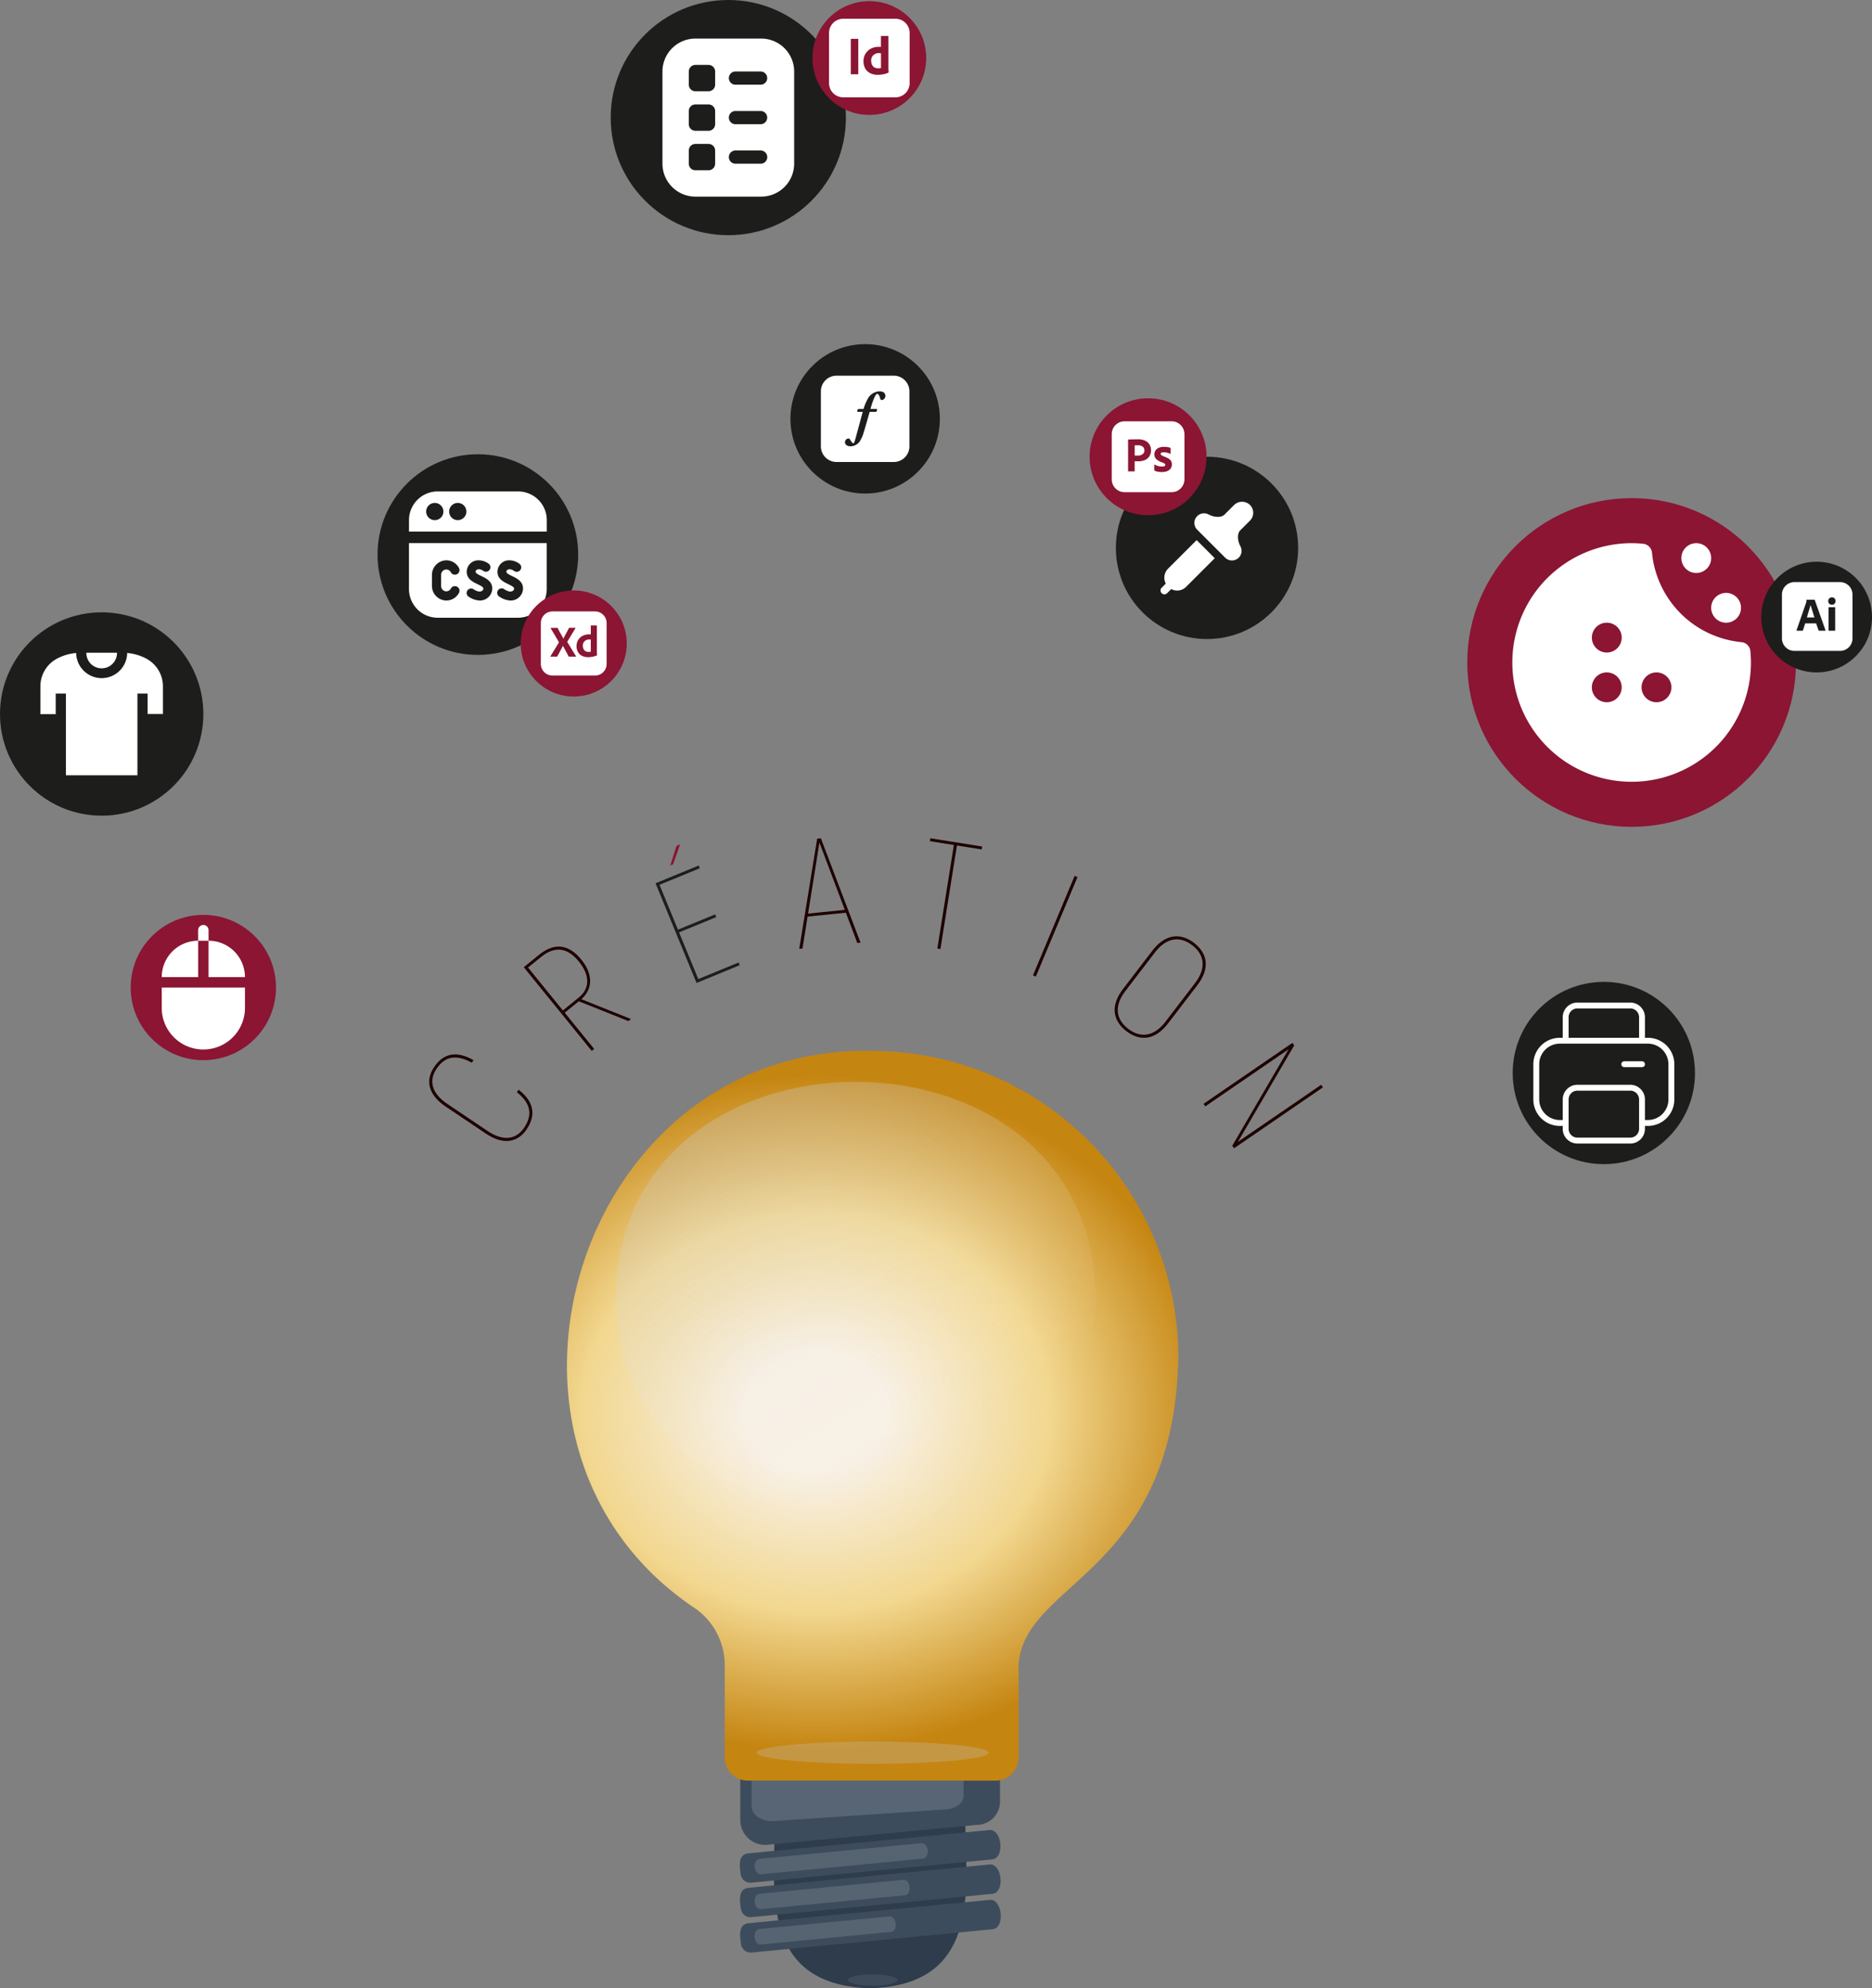 <svg xmlns="http://www.w3.org/2000/svg" xmlns:xlink="http://www.w3.org/1999/xlink" width="368.056" height="390.933" viewBox="0 0 368.056 390.933"><rect x="0" y="0" width="368.056" height="390.933" fill="#808080" stroke="none"/><defs><radialGradient id="a" cx="0.5" cy="0.5" r="0.461" gradientTransform="translate(-0.097) scale(1.194 1)" gradientUnits="objectBoundingBox"><stop offset="0.18" stop-color="#f8f0e4"/><stop offset="0.59" stop-color="#f2d78f"/><stop offset="1" stop-color="#c58511"/></radialGradient><linearGradient id="b" x1="0.265" y1="0.032" x2="0.639" y2="0.776" gradientUnits="objectBoundingBox"><stop offset="0" stop-color="silver" stop-opacity="0.4"/><stop offset="1" stop-color="#fff" stop-opacity="0"/></linearGradient><linearGradient id="c" x1="0.499" y1="101.835" x2="0.501" y2="103.296" xlink:href="#b"/></defs><g transform="translate(164.085 386.312)"><path d="M1084.8,2522.984c.257,2.559-14.24,2.559-13.981,0C1070.564,2520.425,1085.061,2520.425,1084.8,2522.984Z" transform="translate(-1070.818 -2521.065)" fill="#64707f" opacity="0.45"/></g><path d="M1011.87,2362.374c-22.714-.671-18.576-21.031-18.714-34.174h37.429C1030.448,2341.366,1034.578,2361.7,1011.87,2362.374Z" transform="translate(-840.791 -1971.441)" fill="#2e3c4c"/><path d="M996.315,2239.136l-41.111,3.912a4.908,4.908,0,0,1-5.374-4.886V2220.6H1000.9v13.955a4.583,4.583,0,0,1-4.583,4.583Z" transform="translate(-804.284 -1880.329)" fill="#3d4c5c"/><path d="M1002.336,2261.909l-33.55,2.285c-2.352.161-4.386-1.163-4.386-2.855V2251.08h41.675v8.152c0,1.479-1.675,2.677-3.74,2.677Z" transform="translate(-816.622 -1906.139)" fill="#64707f" opacity="0.69"/><path d="M998.954,2398.089l-47.225,4.57a1.917,1.917,0,0,1-2.093-1.724c-.195-1.494-.592-3.829,1.535-4.042l47.225-4.57C1001.033,2391.84,1001.679,2398.05,998.954,2398.089Z" transform="translate(-803.983 -2025.716)" fill="#3c4c5c"/><path d="M999.155,2443.5l-47.236,4.571a1.917,1.917,0,0,1-2.093-1.724c-.195-1.494-.591-3.829,1.535-4.042l47.236-4.571C1001.234,2437.25,1001.879,2443.46,999.155,2443.5Z" transform="translate(-804.144 -2064.167)" fill="#3d4c5c"/><path d="M994.986,2462.027l-25.53,2.47c-1.408.264-1.791-2.954-.294-3.037l25.53-2.47c1.486-.2,1.727,3.023.294,3.039Z" transform="translate(-819.843 -2082.183)" fill="#64707f" opacity="0.65"/><path d="M997.627,2415.1l-28.066,2.716c-1.549.277-1.94-2.939-.294-3.037l28.066-2.716c1.635-.216,1.868,3.011.294,3.039Z" transform="translate(-819.841 -2042.445)" fill="#64707f" opacity="0.65"/><path d="M998.754,2353.888l-47.225,4.569a1.917,1.917,0,0,1-2.093-1.724c-.195-1.494-.591-3.829,1.535-4.042l47.225-4.57C1000.833,2347.639,1001.479,2353.85,998.754,2353.888Z" transform="translate(-803.814 -1988.288)" fill="#3c4c5c"/><path d="M1001.068,2368.14l-31.368,3.036c-1.733.294-2.132-2.921-.294-3.037l31.368-3.035c1.828-.235,2.052,2.992.294,3.039Z" transform="translate(-819.84 -2002.679)" fill="#64707f" opacity="0.65"/><path d="M847.679,1408.688c-.9,42.68-30.493,43.943-31.411,60.5v18.124a4.57,4.57,0,0,1-4.557,4.557H763.05a4.57,4.57,0,0,1-4.557-4.557v-18.126a13.63,13.63,0,0,0-5.771-11.154c-47.565-31.673-23.376-110.8,34.661-109.643a60.3,60.3,0,0,1,60.293,60.3Z" transform="translate(-616 -1141.761)" fill="url(#a)"/><g transform="translate(121.105 212.707)"><path d="M884.6,1430.441c-.218,56.428-94.062,56.424-94.272,0C790.548,1374.013,884.392,1374.018,884.6,1430.441Z" transform="translate(-790.33 -1388.121)" fill="url(#b)"/><ellipse cx="4.873" cy="1.112" rx="4.873" ry="1.112" transform="translate(45.601 175.484)" fill="#64707f" opacity="0.3"/></g><ellipse cx="22.807" cy="2.184" rx="22.807" ry="2.184" transform="translate(148.771 342.428)" opacity="0.74" fill="url(#c)"/><g transform="translate(84.392 164.818)"><path d="M561.877,1368.529l-7.913-5.323c-3.442-2.315-4.018-5.147-2.259-7.76,1.859-2.763,4.43-3.223,7.74-1.361l-.339.5c-3.032-1.675-5.268-1.283-6.925,1.18-1.555,2.311-1.045,4.807,2.121,6.937l7.913,5.323c3.14,2.113,5.644,1.644,7.2-.667,1.69-2.511,1.28-4.831-1.448-6.958l.339-.5c3,2.314,3.48,4.969,1.588,7.783-1.758,2.613-4.6,3.146-8.014.847Z" transform="translate(-550.738 -1310.463)" fill="#1e0000"/><path d="M682.861,1225.345l-2.773,2.252,5.785,7.121-.47.381-13.362-16.45,3.008-2.444c3.008-2.444,5.834-2.085,8.3.946,2.329,2.867,2.289,5.746.011,7.792l9.755,3.9-.493.4Zm-3.135,1.807,3.172-2.577c2.044-1.661,2.286-4.2-.024-7.041-2.291-2.819-4.761-3.075-7.464-.881l-2.538,2.061,6.853,8.437Z" transform="translate(-653.452 -1193.297)" fill="#1e0000"/><path d="M860.569,1087.274l-.559.23,1.221-3.874.729-.3Z" transform="translate(-812.619 -1082.146)" fill="#8b1533"/><path d="M841.9,1114.359l3.625,8.822,7.309-3,.219.532-7.309,3,3.777,9.185,7.924-3.259.219.532-8.485,3.489-8.059-19.6,8.483-3.489.219.532Z" transform="translate(-796.624 -1105.211)" fill="#1d1d1b"/><path d="M1034.669,1090.276l-7.531.765-1.005,6.28-.633.064,3.523-21.661.723-.074,7.8,20.512-.633.064Zm-.208-.556-3.121-8.265-1.876-4.983c-.277,1.762-.558,3.5-.835,5.259l-1.4,8.724,7.23-.734Z" transform="translate(-952.75 -1075.642)" fill="#1e0000"/><path d="M1203.284,1077.794l-4.873-.777-3.249,20.36-.6-.095,3.249-20.36-4.724-.754.091-.569,10.195,1.627-.091.568Z" transform="translate(-1094.66 -1075.6)" fill="#1e0000"/><path d="M1334.172,1124.115l-8.183,19.552-.559-.234,8.183-19.553Z" transform="translate(-1206.721 -1116.482)" fill="#1e0000"/><path d="M1431.82,1211.771l5.8-7.571c2.5-3.269,5.486-3.578,8.178-1.515s3.17,5.021.667,8.29l-5.8,7.571c-2.485,3.246-5.467,3.553-8.16,1.492s-3.17-5.022-.685-8.267Zm8.365,6.407,5.8-7.571c2.3-3,1.868-5.625-.536-7.466s-5.046-1.577-7.348,1.428l-5.8,7.571c-2.283,2.98-1.849,5.6.555,7.441s5.046,1.577,7.329-1.4Z" transform="translate(-1295.433 -1182.11)" fill="#1e0000"/><path d="M1567.709,1346.92,1550.23,1358.9l-.342-.5,9.891-16.948,1.183-2.023-1.948,1.335-14.433,9.894-.342-.5,17.481-11.983.342.5-9.825,16.83-1.249,2.141,1.548-1.062,14.833-10.169.342.5Z" transform="translate(-1392.002 -1297.944)" fill="#1e0000"/></g><g transform="translate(288.484 97.941)"><circle cx="32.314" cy="32.314" r="32.314" fill="#8b1533"/><g transform="translate(8.857 8.855)"><circle cx="2.933" cy="2.933" r="2.933" transform="translate(33.23)" fill="#fff"/><circle cx="2.933" cy="2.933" r="2.933" transform="translate(39.094 9.775)" fill="#fff"/><path d="M1987.244,718.177a1.954,1.954,0,0,0-1.759-1.759,19.548,19.548,0,0,1-17.584-17.585,1.954,1.954,0,0,0-1.759-1.759c-.742-.072-1.488-.113-2.245-.113a23.457,23.457,0,1,0,23.457,23.457c0-.757-.042-1.5-.112-2.24Zm-18.46,10.06a2.933,2.933,0,1,1,2.933-2.933,2.933,2.933,0,0,1-2.933,2.933Zm-9.773-9.775a2.933,2.933,0,1,1,2.933-2.933A2.933,2.933,0,0,1,1959.01,718.462Zm2.931,6.842a2.933,2.933,0,1,1-2.933-2.933h0A2.933,2.933,0,0,1,1961.942,725.3Z" transform="translate(-1940.44 -696.958)" fill="#fff"/></g></g><g transform="translate(0 120.396)"><circle cx="19.991" cy="19.991" r="19.991" transform="translate(0)" fill="#1d1d1b"/><path d="M60.858,837.53h6.024a3.013,3.013,0,1,1-6.025,0Zm11.862,1.2a9.815,9.815,0,0,0-3.835-1.149,5.016,5.016,0,0,1-10.031,0,9.815,9.815,0,0,0-3.835,1.149,6.159,6.159,0,0,0-3.2,5.463V849.6h3.013v-4.041H56.84v16.063H70.9V845.561H72.9v4.016h3.013v-5.386a6.155,6.155,0,0,0-3.2-5.461h0Z" transform="translate(-43.879 -829.588)" fill="#fff"/></g><g transform="translate(120.071 0)"><circle cx="23.121" cy="23.121" r="23.121" transform="translate(0 0)" fill="#1d1d1b"/><path d="M869.4,49.5H856.454a6.482,6.482,0,0,0-6.474,6.474V74.1a6.482,6.482,0,0,0,6.474,6.474H869.4a6.482,6.482,0,0,0,6.474-6.474V55.974A6.482,6.482,0,0,0,869.4,49.5Zm-9.062,24.6a1.3,1.3,0,0,1-1.295,1.295h-2.59a1.3,1.3,0,0,1-1.295-1.295v-2.59a1.3,1.3,0,0,1,1.295-1.295h2.59a1.3,1.3,0,0,1,1.295,1.295Zm0-7.767a1.3,1.3,0,0,1-1.295,1.295h-2.59a1.3,1.3,0,0,1-1.295-1.295v-2.59a1.3,1.3,0,0,1,1.295-1.295h2.59a1.3,1.3,0,0,1,1.295,1.295Zm0-7.769a1.3,1.3,0,0,1-1.295,1.295h-2.59a1.3,1.3,0,0,1-1.295-1.295v-2.59a1.3,1.3,0,0,1,1.295-1.295h2.59a1.3,1.3,0,0,1,1.295,1.295ZM869.4,74.1h-5.179a1.3,1.3,0,0,1,0-2.59H869.4A1.3,1.3,0,0,1,869.4,74.1Zm0-7.767h-5.179a1.3,1.3,0,0,1,0-2.59H869.4A1.3,1.3,0,0,1,869.4,66.331Zm0-7.769h-5.179a1.3,1.3,0,0,1,0-2.59H869.4A1.3,1.3,0,0,1,869.4,58.562Z" transform="translate(-839.805 -41.915)" fill="#fff"/></g><g transform="translate(25.696 179.881)"><circle cx="14.284" cy="14.284" r="14.284" fill="#8b1533"/><path d="M214.671,1197.248H207.51a7.168,7.168,0,0,1,7.161-7.161Zm-7.161,6.137a8.183,8.183,0,0,0,16.365,0v-4.091H207.51Zm16.365-6.137a7.169,7.169,0,0,0-7.161-7.161v7.161Zm-7.159-9.2a1.024,1.024,0,1,0-2.047,0v2.046h2.046v-2.046Z" transform="translate(-201.408 -1185.009)" fill="#fff"/></g><g transform="translate(74.228 89.314)"><circle cx="19.726" cy="19.726" r="19.726" fill="#1d1d1b"/><path d="M524.732,649.741a5.65,5.65,0,0,0,5.644,5.644h15.8a5.65,5.65,0,0,0,5.643-5.644v-9.03H524.73v9.03Zm19.522-.959c-.9-.429-2.124-1.016-2.124-2.427a2.281,2.281,0,0,1,2.4-2.259,3.348,3.348,0,0,1,1.9.67.876.876,0,0,1,.159,1.281h0a.873.873,0,0,1-1.163.158,1.687,1.687,0,0,0-.893-.349c-.066,0-.644.014-.644.5,0,.28.446.515,1.125.841.906.432,2.144,1.027,2.144,2.456a2.422,2.422,0,0,1-2.57,2.346,4.285,4.285,0,0,1-2.1-.769.877.877,0,0,1-.187-1.324l0,0a.878.878,0,0,1,1.129-.155,2.8,2.8,0,0,0,1.151.495c.084,0,.812-.017.812-.587,0-.277-.337-.484-1.145-.87h0Zm-6.045,0c-.9-.429-2.124-1.016-2.124-2.427a2.281,2.281,0,0,1,2.4-2.259,3.4,3.4,0,0,1,1.88.642.874.874,0,0,1,.169,1.287l-.006.006a.879.879,0,0,1-1.174.15,1.58,1.58,0,0,0-.869-.328c-.066,0-.644.014-.644.5,0,.28.446.515,1.125.841.906.432,2.144,1.027,2.144,2.456a2.422,2.422,0,0,1-2.57,2.346,4.219,4.219,0,0,1-2.058-.734.875.875,0,0,1-.19-1.327l0,0a.882.882,0,0,1,1.123-.159,2.744,2.744,0,0,0,1.123.466c.084,0,.812-.017.812-.587,0-.277-.337-.484-1.145-.87h0Zm-8.961-1.8a2.874,2.874,0,0,1,2.876-2.885,2.819,2.819,0,0,1,2.432,1.488.9.9,0,0,1-.794,1.335.879.879,0,0,1-.789-.461,1.014,1.014,0,0,0-.975-.552,1.038,1.038,0,0,0-.945,1.048v2.187a1.038,1.038,0,0,0,.945,1.048,1.019,1.019,0,0,0,.975-.552.879.879,0,0,1,.789-.461.9.9,0,0,1,.794,1.335A2.82,2.82,0,0,1,532.124,652a2.873,2.873,0,0,1-2.876-2.885v-2.13ZM546.18,630.55h-15.8a5.65,5.65,0,0,0-5.644,5.643v2.257h27.092v-2.257a5.65,5.65,0,0,0-5.644-5.643ZM529.811,636.2A1.693,1.693,0,1,1,531.5,634.5,1.694,1.694,0,0,1,529.811,636.2Zm4.516,0a1.693,1.693,0,1,1,1.693-1.693A1.694,1.694,0,0,1,534.327,636.2Z" transform="translate(-518.552 -623.242)" fill="#fff"/></g><g transform="translate(219.392 89.807)"><circle cx="17.919" cy="17.919" r="17.919" fill="#1d1d1b"/><path d="M1504.63,649.419c-.7.7-.538,2.156.018,3.167a1.891,1.891,0,0,1-3.009,2.222l-5.492-5.492a1.891,1.891,0,0,1,2.222-3.008c1.01.556,2.47.716,3.167.018l1.883-1.886a2.238,2.238,0,0,1,3.094,0,2.188,2.188,0,0,1,0,3.1l0,0-1.883,1.88Zm-14.219,7.565a2.512,2.512,0,0,0-.444,2.928l-.829.831a.76.76,0,0,0,1.074,1.074l.831-.829a2.481,2.481,0,0,0,2.93-.446l5.624-5.624-3.558-3.561-5.627,5.625Z" transform="translate(-1480.155 -634.972)" fill="#fff"/></g><g transform="translate(297.414 193.056)"><circle cx="17.919" cy="17.919" r="17.919" fill="#1d1d1b"/><path d="M1989.946,1293.328h-.578v-4.041a2.891,2.891,0,0,0-2.887-2.887h-10.391a2.891,2.891,0,0,0-2.887,2.887v4.041h-.578a5.2,5.2,0,0,0-5.2,5.2v6.928a5.2,5.2,0,0,0,5.2,5.2h.578v.578a2.891,2.891,0,0,0,2.887,2.887h10.391a2.89,2.89,0,0,0,2.887-2.887v-.578h.578a5.2,5.2,0,0,0,5.2-5.2v-6.928A5.2,5.2,0,0,0,1989.946,1293.328Zm-15.587-4.041a1.733,1.733,0,0,1,1.732-1.731h10.391a1.734,1.734,0,0,1,1.732,1.731v4.041h-13.854Zm13.855,21.937a1.734,1.734,0,0,1-1.732,1.732h-10.391a1.734,1.734,0,0,1-1.731-1.732v-5.772a1.734,1.734,0,0,1,1.731-1.731h10.391a1.734,1.734,0,0,1,1.732,1.731Zm5.772-5.772a4.045,4.045,0,0,1-4.041,4.041h-.578v-4.041a2.891,2.891,0,0,0-2.887-2.887h-10.391a2.891,2.891,0,0,0-2.887,2.887v4.041h-.578a4.045,4.045,0,0,1-4.041-4.041v-6.928a4.045,4.045,0,0,1,4.041-4.041h17.319a4.046,4.046,0,0,1,4.041,4.041v6.928Zm-4.618-6.928a.578.578,0,0,1-.578.578h-3.463a.578.578,0,1,1,0-1.155h3.463A.578.578,0,0,1,1989.368,1298.524Z" transform="translate(-1963.368 -1282.336)" fill="#fff"/></g><g transform="translate(102.374 116.096)"><circle cx="10.426" cy="10.426" r="10.426" fill="#8b1533"/><g transform="translate(3.96 4.12)"><path d="M704.574,784.53h-8.353a2.291,2.291,0,0,0-2.291,2.291v8.029a2.291,2.291,0,0,0,2.291,2.291h8.353a2.291,2.291,0,0,0,2.291-2.291v-8.029A2.291,2.291,0,0,0,704.574,784.53ZM700.85,793.4c-.006.02-.026.008-.06.014h-1.232c-.087,0-.147,0-.182-.061l-.346-.673q-.175-.333-.369-.682t-.386-.7h-.008q-.175.347-.36.694l-.369.69c-.121.228-.247.455-.374.682-.023.052-.064.057-.121.057h-1.188c-.023,0-.037.009-.04-.014a.089.089,0,0,1,.012-.06L697.5,790.6l-1.632-2.76c-.017-.023-.02-.041-.009-.057a.06.06,0,0,1,.052-.021h1.223a.19.19,0,0,1,.078.012.173.173,0,0,1,.052.048q.156.347.346.694t.386.685q.2.338.36.685h.009c.116-.238.233-.469.352-.694s.241-.452.365-.682.245-.455.36-.682a.122.122,0,0,1,.035-.057.121.121,0,0,1,.069-.012h1.137a.05.05,0,0,1,.043.087l-1.614,2.663,1.727,2.829a.089.089,0,0,1,.008.066Zm4.079-.213a4.271,4.271,0,0,1-.876.26,4.727,4.727,0,0,1-.832.078,2.691,2.691,0,0,1-1.158-.242,1.826,1.826,0,0,1-.811-.734,2.349,2.349,0,0,1-.294-1.227,2.271,2.271,0,0,1,.294-1.137,2.148,2.148,0,0,1,.86-.832,2.771,2.771,0,0,1,1.362-.313,1.09,1.09,0,0,1,.113,0l.166.012v-1.71c0-.04.017-.061.052-.061H704.9a.046.046,0,0,1,.052.04v5.14c0,.1,0,.205.012.322s.017.219.021.313a.094.094,0,0,1-.052.087Zm-1.5-3.141a1.365,1.365,0,0,0-.607.138,1.181,1.181,0,0,0-.455.4,1.2,1.2,0,0,0-.178.685,1.591,1.591,0,0,0,.09.555,1.023,1.023,0,0,0,.244.382.929.929,0,0,0,.365.218,1.383,1.383,0,0,0,.447.069q.122,0,.225-.009a.914.914,0,0,0,.191-.035v-2.369a.918.918,0,0,0-.144-.026,1.733,1.733,0,0,0-.178-.009Z" transform="translate(-693.93 -784.53)" fill="#fff"/></g></g><g transform="translate(346.291 110.445)"><circle cx="10.883" cy="10.883" r="10.883" fill="#1d1d1b"/><g transform="translate(4.056 4.007)"><path d="M2292,751.443h-.012l-.717,2.41h1.468l-.74-2.41Zm0,0h-.012l-.717,2.41h1.468l-.74-2.41Zm5.781-4.533h-8.961a2.454,2.454,0,0,0-2.456,2.456v8.613a2.454,2.454,0,0,0,2.456,2.456h8.961a2.454,2.454,0,0,0,2.456-2.456v-8.613A2.454,2.454,0,0,0,2297.778,746.91Zm-2.919,9.557h-1.209a.086.086,0,0,1-.092-.064l-.474-1.376h-2.15l-.44,1.359a.1.1,0,0,1-.11.081H2289.3c-.064,0-.082-.035-.064-.1l1.862-5.359c.017-.058.035-.121.058-.192a2.007,2.007,0,0,0,.035-.375.058.058,0,0,1,.046-.064h1.5c.046,0,.069.017.075.046l2.11,5.955c.017.064,0,.092-.058.092Zm1.965-.087c0,.064-.023.092-.075.092h-1.132a.081.081,0,0,1-.087-.092v-4.451c0-.058.023-.081.075-.081h1.144c.052,0,.075.029.075.081v4.451Zm-.121-5.221a.675.675,0,0,1-.526.2.713.713,0,0,1-.515-.2.747.747,0,0,1-.2-.532.678.678,0,0,1,.208-.515.739.739,0,0,1,.515-.2.69.69,0,0,1,.526.2.794.794,0,0,1-.011,1.047Zm-4.717.283-.717,2.41h1.468l-.74-2.41h-.012Z" transform="translate(-2286.36 -746.91)" fill="#fff"/></g></g><g transform="translate(214.231 78.308)"><circle cx="11.497" cy="11.497" r="11.497" fill="#8b1533"/><g transform="translate(4.349 4.527)"><path d="M1457.675,571.833a.944.944,0,0,1,.142.527.915.915,0,0,1-.185.613,1.529,1.529,0,0,1-1.174.423h-.316c-.072,0-.149-.006-.233-.012v-2a1.316,1.316,0,0,1,.244-.006c.113-.006.25-.006.4-.006a1.263,1.263,0,0,1,1.116.461Z" transform="translate(-1451.396 -566.652)" fill="#fff"/><path d="M1438.215,540.58h-9.234a2.529,2.529,0,0,0-2.532,2.531v8.877a2.529,2.529,0,0,0,2.532,2.531h9.234a2.529,2.529,0,0,0,2.531-2.531v-8.877A2.529,2.529,0,0,0,1438.215,540.58Zm-4.4,6.942a2.036,2.036,0,0,1-.959.726,3.868,3.868,0,0,1-1.341.2c-.143,0-.239,0-.3-.006s-.143-.006-.256-.006v1.912a.073.073,0,0,1-.066.083h-1.156c-.047,0-.072-.025-.072-.078v-6.131c0-.041.018-.066.06-.066.1,0,.2,0,.334-.006s.293-.006.452-.012.334-.006.518-.012.363-.006.542-.006a3.49,3.49,0,0,1,1.228.185,2.13,2.13,0,0,1,.8.489,1.9,1.9,0,0,1,.435.679,2.285,2.285,0,0,1,.136.774,2.136,2.136,0,0,1-.357,1.269Zm4.225,2.317a1.488,1.488,0,0,1-.667.53,2.725,2.725,0,0,1-1.079.19,4.107,4.107,0,0,1-.81-.078,2.414,2.414,0,0,1-.608-.19.119.119,0,0,1-.066-.113V549.14a.064.064,0,0,1,.025-.054.045.045,0,0,1,.054.006,2.581,2.581,0,0,0,.738.293,2.766,2.766,0,0,0,.7.089,1.1,1.1,0,0,0,.5-.083.277.277,0,0,0,.161-.25.319.319,0,0,0-.142-.239,2.509,2.509,0,0,0-.584-.28,3.627,3.627,0,0,1-.846-.429,1.527,1.527,0,0,1-.452-.506,1.277,1.277,0,0,1-.136-.608,1.4,1.4,0,0,1,.2-.72,1.465,1.465,0,0,1,.625-.549,2.317,2.317,0,0,1,1.054-.208,5.2,5.2,0,0,1,.738.054,2.172,2.172,0,0,1,.512.136.1.1,0,0,1,.06.054.29.29,0,0,1,.012.072v.971a.075.075,0,0,1-.029.06.155.155,0,0,1-.107,0,2.112,2.112,0,0,0-.572-.2,3.156,3.156,0,0,0-.666-.078,1.215,1.215,0,0,0-.357.041.311.311,0,0,0-.185.12.323.323,0,0,0-.048.161.268.268,0,0,0,.06.155.671.671,0,0,0,.2.161c.136.072.28.136.423.2a4.308,4.308,0,0,1,.918.435,1.4,1.4,0,0,1,.47.495,1.283,1.283,0,0,1,.137.613,1.388,1.388,0,0,1-.233.792Z" transform="translate(-1426.45 -540.58)" fill="#fff"/></g></g><g transform="translate(155.409 67.662)"><circle cx="14.689" cy="14.689" r="14.689" fill="#1d1d1b"/><path d="M1067.577,482.03h-11.244a3.084,3.084,0,0,0-3.083,3.083v10.809a3.084,3.084,0,0,0,3.083,3.083h11.244a3.083,3.083,0,0,0,3.083-3.083V485.113A3.083,3.083,0,0,0,1067.577,482.03Zm-2.348,4.795c-.176,0-.264-.132-.319-.319-.187-.7-.429-.912-.572-.912s-.363.264-.6.814a13.977,13.977,0,0,0-.731,2.171h1.257a.473.473,0,0,1-.173.559h-1.241c-.406,1.362-.749,2.675-1.156,3.961a6.955,6.955,0,0,1-.8,1.856,2.283,2.283,0,0,1-1.8.967c-.559,0-1.109-.264-1.109-.846a.763.763,0,0,1,.67-.7.336.336,0,0,1,.308.176c.274.493.538.78.659.78s.219-.164.418-.878l1.442-5.311h-1.037a.5.5,0,0,1,.164-.564h1.033a9.541,9.541,0,0,1,.76-1.871,2.748,2.748,0,0,1,2.372-1.594c.824,0,1.165.4,1.165.9a.829.829,0,0,1-.7.814Z" transform="translate(-1047.266 -475.829)" fill="#fff"/></g><g transform="translate(159.735 0.227)"><circle cx="11.183" cy="11.183" r="11.183" fill="#8b1533"/><g transform="translate(3.258 3.455)"><path d="M1076.733,24.032H1066.5a2.8,2.8,0,0,0-2.807,2.807v9.839a2.8,2.8,0,0,0,2.807,2.807h10.236a2.8,2.8,0,0,0,2.807-2.807V26.837a2.8,2.8,0,0,0-2.807-2.807Zm-7.285,10.817c0,.072-.034.106-.092.106h-1.295c-.06,0-.086-.034-.086-.106V28.072c0-.06.034-.086.092-.086h1.287a.075.075,0,0,1,.086.066.026.026,0,0,1,.006.02v6.776Zm5.9-.2a5.019,5.019,0,0,1-1.076.317,5.734,5.734,0,0,1-1.017.092,3.285,3.285,0,0,1-1.421-.3,2.3,2.3,0,0,1-1-.9,2.864,2.864,0,0,1-.363-1.506,2.717,2.717,0,0,1,.363-1.393,2.748,2.748,0,0,1,1.05-1.024,3.381,3.381,0,0,1,1.67-.383,1.279,1.279,0,0,1,.139.006c.06.006.126.006.205.014V27.492c0-.046.02-.072.066-.072h1.341a.059.059,0,0,1,.066.046v6.3c0,.12.006.251.014.4s.02.271.026.383A.108.108,0,0,1,1075.346,34.651Zm-1.843-3.863a1.621,1.621,0,0,0-.746.172,1.362,1.362,0,0,0-.778,1.327,1.87,1.87,0,0,0,.112.68,1.3,1.3,0,0,0,.3.469,1.125,1.125,0,0,0,.449.264,1.719,1.719,0,0,0,.549.086c.1,0,.191-.006.277-.014a.549.549,0,0,0,.238-.034V30.832c-.06-.014-.12-.026-.178-.034s-.146-.014-.218-.014Z" transform="translate(-1063.69 -24.03)" fill="#fff"/></g></g></svg>